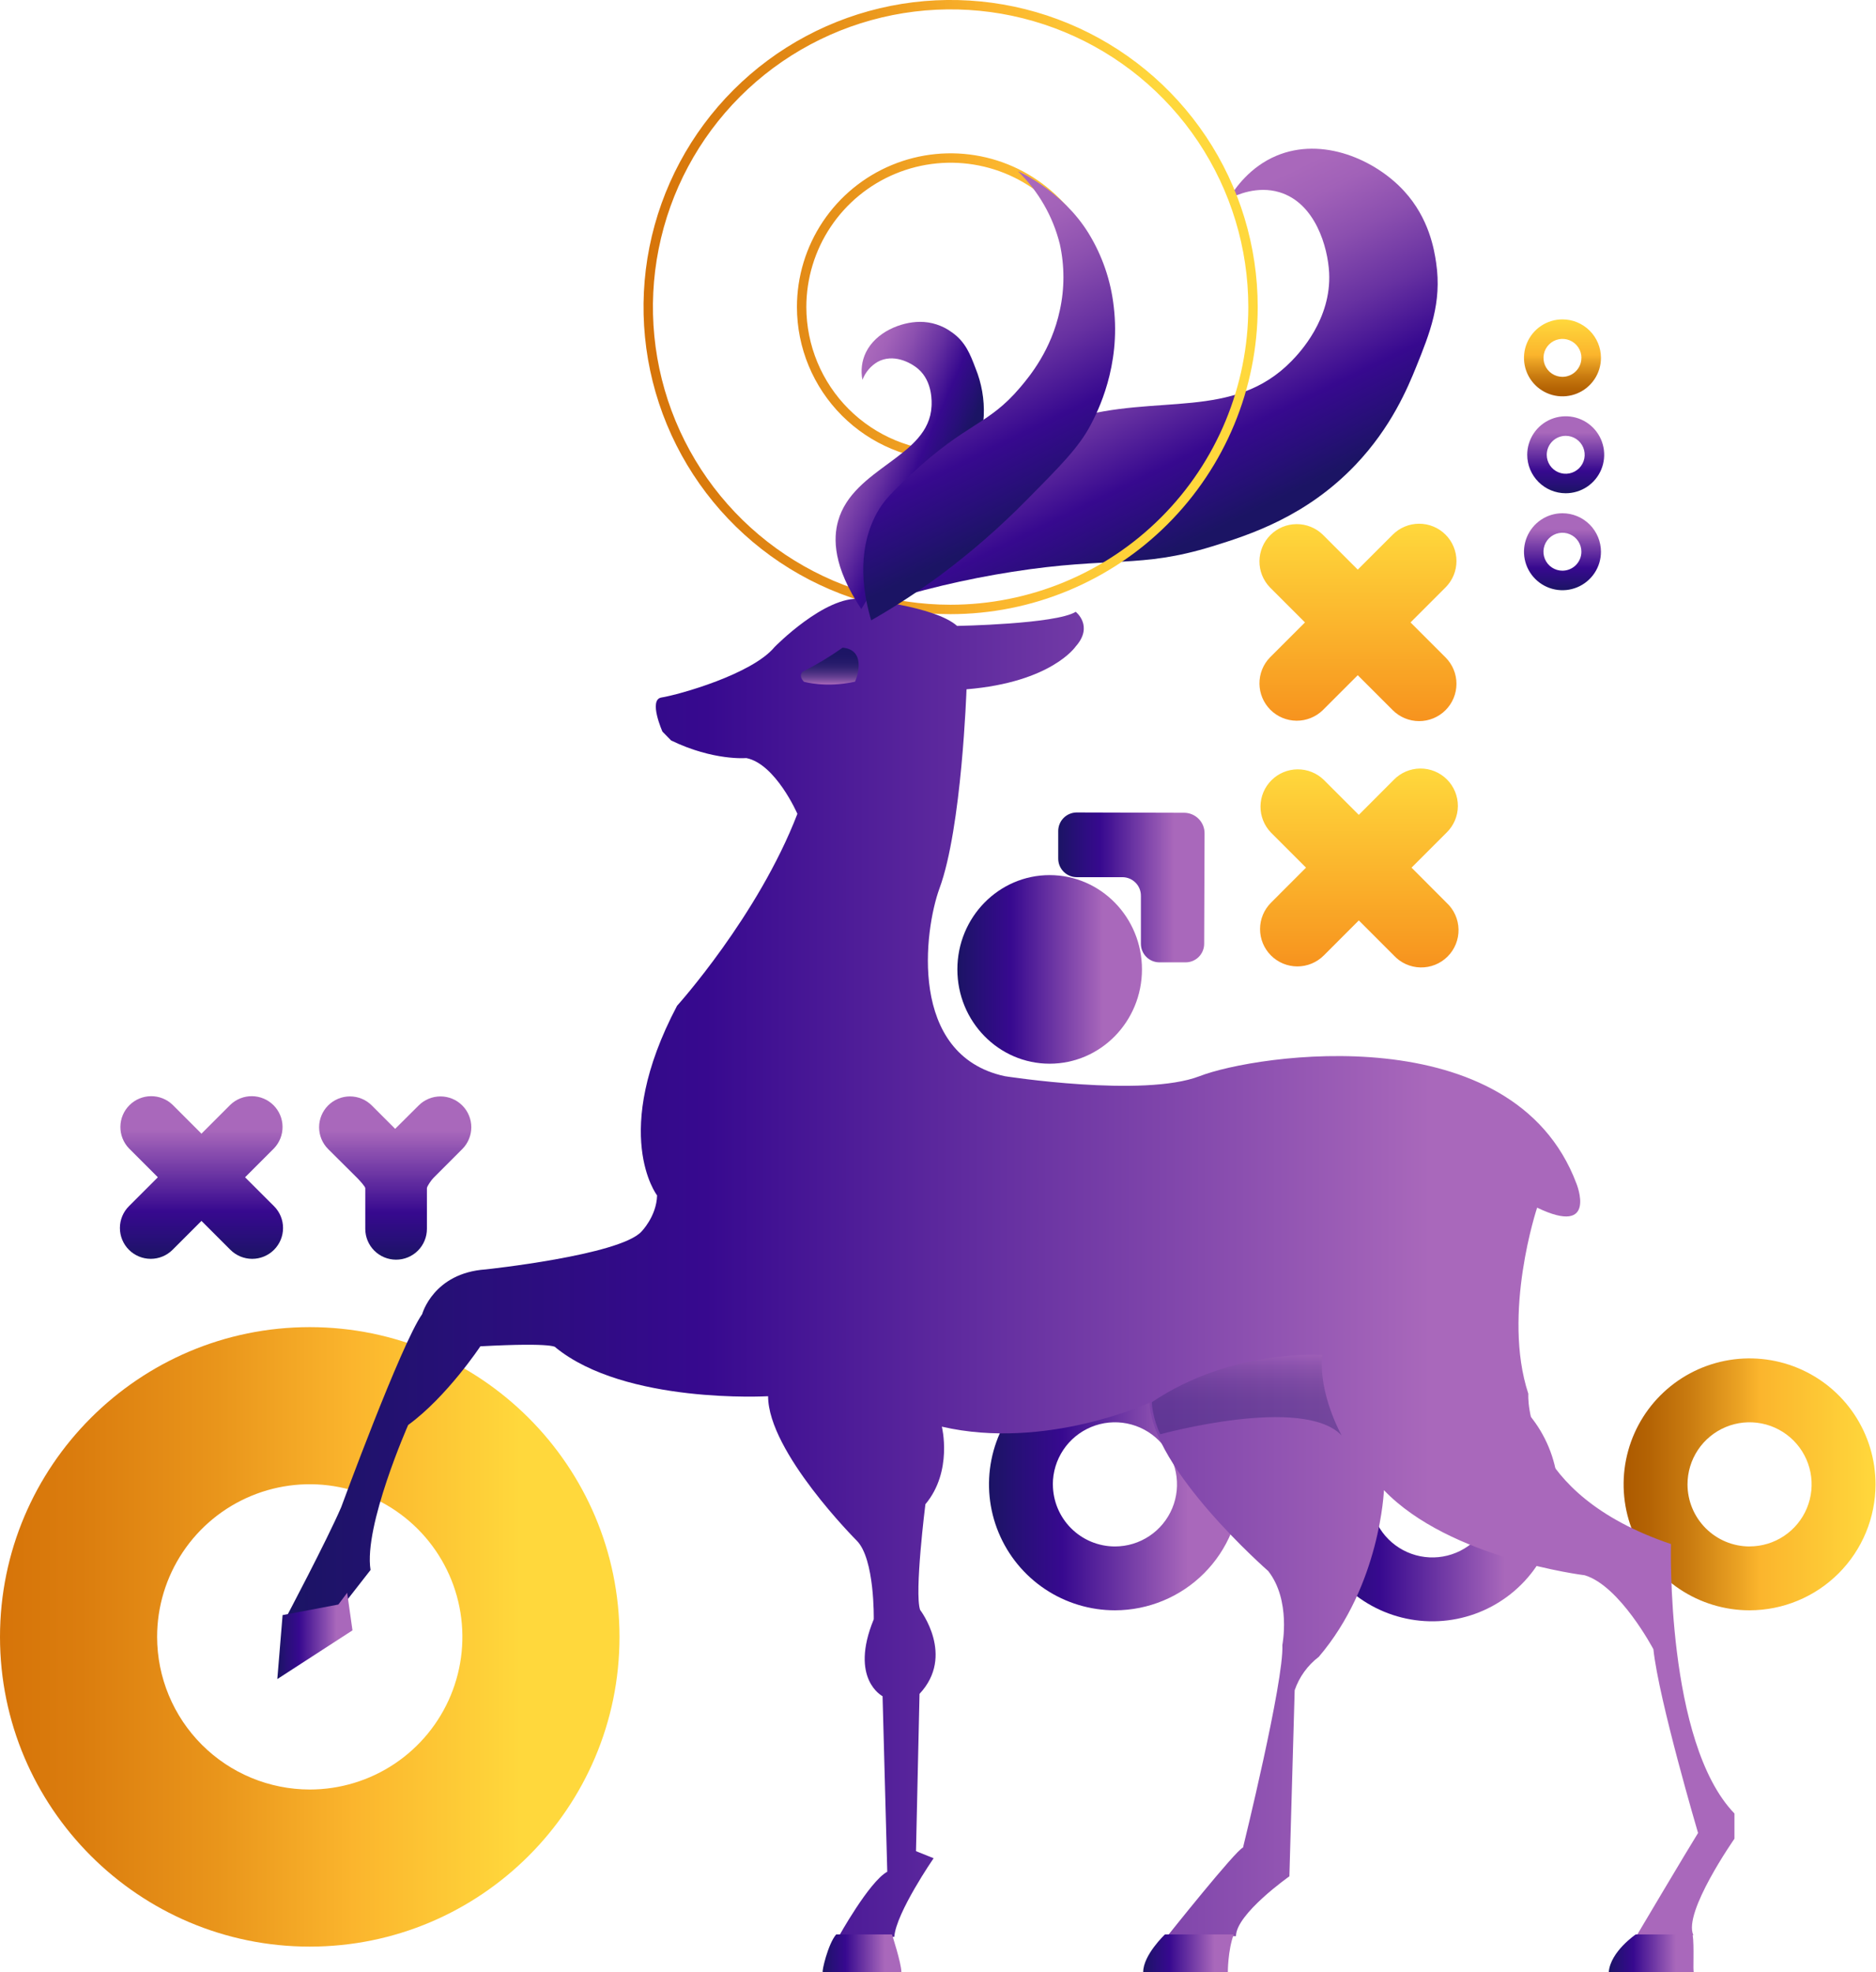 <?xml version="1.0" encoding="UTF-8"?> <svg xmlns="http://www.w3.org/2000/svg" width="798" height="839" viewBox="0 0 798 839" fill="none"> <g clip-path="url(#clip0_2596_604)"> <path d="M371.512 257.31C400.432 204.77 431.652 185.31 456.462 177.99C492.222 167.39 524.692 178.89 549.382 153.59C552.752 150.14 566.382 135.79 565.382 116.04C564.832 105.11 559.492 86.37 544.262 81.78C534.842 78.94 526.062 82.85 522.672 84.6C525.382 80.02 531.672 71.05 542.852 66.3C562.612 57.94 585.122 68.03 597.292 81.3C607.922 92.89 610.082 106.23 610.902 111.81C613.422 128.81 608.152 141.81 602.462 155.93C598.812 164.93 591.912 181.62 576.642 197.69C555.642 219.77 531.482 227.54 515.642 232.42C484.712 241.95 473.022 236.59 430.702 243.22C410.632 246.353 390.841 251.064 371.512 257.31V257.31Z" fill="url(#paint0_linear_2596_604)"></path> <path d="M446.498 452.48C468.181 452.48 485.758 434.522 485.758 412.37C485.758 390.218 468.181 372.26 446.498 372.26C424.816 372.26 407.238 390.218 407.238 412.37C407.238 434.522 424.816 452.48 446.498 452.48Z" fill="url(#paint1_linear_2596_604)"></path> <path d="M457.941 345.609C456.904 345.621 455.878 345.838 454.924 346.246C453.97 346.655 453.106 347.248 452.381 347.991C451.657 348.734 451.086 349.613 450.702 350.577C450.317 351.541 450.127 352.572 450.141 353.609V365.139C450.127 366.177 450.317 367.208 450.702 368.172C451.086 369.136 451.657 370.015 452.381 370.758C453.106 371.501 453.97 372.094 454.924 372.503C455.878 372.911 456.904 373.128 457.941 373.139H477.511C478.55 373.15 479.576 373.365 480.53 373.773C481.485 374.182 482.35 374.775 483.074 375.518C483.799 376.261 484.37 377.141 484.754 378.105C485.138 379.07 485.327 380.101 485.311 381.139V401.369C485.297 402.407 485.487 403.438 485.872 404.402C486.256 405.366 486.827 406.245 487.551 406.988C488.276 407.731 489.14 408.324 490.094 408.733C491.048 409.141 492.074 409.358 493.111 409.369H504.421C506.507 409.346 508.498 408.497 509.96 407.009C511.422 405.521 512.235 403.515 512.221 401.429L512.391 354.579C512.407 353.433 512.197 352.294 511.772 351.229C511.347 350.163 510.716 349.192 509.915 348.371C509.115 347.55 508.16 346.895 507.106 346.443C506.051 345.992 504.918 345.752 503.771 345.739L457.941 345.609Z" fill="url(#paint2_linear_2596_604)"></path> <path d="M600 264.771L614.89 249.881C616.364 248.407 617.533 246.657 618.331 244.731C619.129 242.805 619.54 240.74 619.54 238.656C619.54 236.571 619.129 234.507 618.331 232.581C617.533 230.655 616.364 228.905 614.89 227.431C613.416 225.957 611.666 224.787 609.74 223.99C607.814 223.192 605.75 222.781 603.665 222.781C601.58 222.781 599.516 223.192 597.59 223.99C595.664 224.787 593.914 225.957 592.44 227.431L577.55 242.311L562.67 227.431C559.677 224.528 555.663 222.919 551.495 222.951C547.326 222.982 543.337 224.652 540.388 227.599C537.44 230.546 535.768 234.535 535.735 238.703C535.702 242.872 537.309 246.887 540.21 249.881L555.1 264.771L540.21 279.651C537.309 282.645 535.702 286.659 535.735 290.828C535.768 294.997 537.44 298.985 540.388 301.933C543.337 304.88 547.326 306.549 551.495 306.581C555.663 306.612 559.677 305.003 562.67 302.101L577.55 287.221L592.44 302.101C593.914 303.575 595.664 304.744 597.59 305.542C599.516 306.34 601.58 306.75 603.665 306.75C605.75 306.75 607.814 306.34 609.74 305.542C611.666 304.744 613.416 303.575 614.89 302.101C616.364 300.627 617.533 298.877 618.331 296.951C619.129 295.025 619.54 292.96 619.54 290.876C619.54 288.791 619.129 286.727 618.331 284.801C617.533 282.875 616.364 281.125 614.89 279.651L600 264.771Z" fill="url(#paint3_linear_2596_604)"></path> <path d="M600.432 369.08L615.312 354.2C616.824 352.735 618.03 350.983 618.859 349.047C619.688 347.111 620.124 345.029 620.141 342.923C620.158 340.817 619.755 338.728 618.957 336.779C618.159 334.83 616.981 333.059 615.493 331.57C614.004 330.08 612.233 328.902 610.284 328.103C608.336 327.304 606.247 326.901 604.141 326.916C602.035 326.932 599.953 327.367 598.017 328.195C596.08 329.023 594.328 330.229 592.862 331.74L578.002 346.63L563.112 331.74C560.118 328.839 556.103 327.232 551.934 327.265C547.766 327.299 543.777 328.97 540.83 331.919C537.883 334.867 536.213 338.856 536.182 343.025C536.15 347.194 537.759 351.208 540.662 354.2L555.542 369.08L540.642 384C537.665 386.978 535.992 391.015 535.992 395.225C535.992 399.436 537.665 403.473 540.642 406.45C543.619 409.428 547.657 411.1 551.867 411.1C556.077 411.1 560.115 409.428 563.092 406.45L578.002 391.53L592.882 406.42C594.331 407.993 596.083 409.257 598.032 410.135C599.982 411.014 602.089 411.49 604.227 411.534C606.365 411.578 608.489 411.189 610.473 410.391C612.457 409.593 614.26 408.403 615.772 406.891C617.285 405.379 618.476 403.578 619.275 401.594C620.073 399.61 620.463 397.486 620.42 395.348C620.377 393.21 619.902 391.102 619.024 389.153C618.147 387.203 616.884 385.45 615.312 384L600.432 369.08Z" fill="url(#paint4_linear_2596_604)"></path> <path d="M104.249 500.79L116.549 488.49C118.921 486.012 120.227 482.704 120.19 479.275C120.152 475.845 118.773 472.567 116.348 470.142C113.922 467.716 110.644 466.337 107.215 466.3C103.785 466.262 100.477 467.569 97.999 469.94L85.699 482.24L73.399 469.94C70.921 467.569 67.614 466.262 64.184 466.3C60.755 466.337 57.476 467.716 55.051 470.142C52.626 472.567 51.247 475.845 51.209 479.275C51.171 482.704 52.478 486.012 54.849 488.49L67.149 500.79L54.849 513.09C52.388 515.55 51.005 518.887 51.004 522.366C51.003 525.846 52.384 529.184 54.844 531.645C57.304 534.106 60.641 535.489 64.121 535.49C67.6 535.491 70.938 534.11 73.399 531.65L85.699 519.35L97.999 531.65C100.46 534.111 103.799 535.494 107.279 535.494C110.76 535.494 114.098 534.111 116.559 531.65C119.02 529.189 120.403 525.851 120.403 522.37C120.403 518.889 119.02 515.551 116.559 513.09L104.249 500.79Z" fill="url(#paint5_linear_2596_604)"></path> <path d="M196.639 470.24C194.178 467.781 190.842 466.399 187.364 466.399C183.885 466.399 180.549 467.781 178.089 470.24L168.089 480.19L158.139 470.24C156.921 469.021 155.475 468.054 153.883 467.395C152.291 466.735 150.585 466.395 148.862 466.395C147.139 466.394 145.433 466.733 143.841 467.392C142.249 468.051 140.802 469.017 139.584 470.235C138.365 471.453 137.398 472.899 136.738 474.491C136.079 476.082 135.739 477.788 135.738 479.511C135.738 481.234 136.077 482.941 136.736 484.533C137.395 486.125 138.361 487.571 139.579 488.79L151.859 501C152.949 502.1 155.379 504.76 155.379 505.43V522.74C155.379 526.217 156.76 529.551 159.218 532.01C161.677 534.469 165.012 535.85 168.489 535.85C171.966 535.85 175.3 534.469 177.759 532.01C180.217 529.551 181.599 526.217 181.599 522.74V505.46C181.599 504.64 183.509 501.93 184.409 501.03L196.639 488.79C199.098 486.33 200.479 482.993 200.479 479.515C200.479 476.036 199.098 472.7 196.639 470.24V470.24Z" fill="url(#paint6_linear_2596_604)"></path> <path d="M744.221 685C733.624 685 723.264 681.857 714.453 675.97C705.642 670.083 698.775 661.715 694.719 651.924C690.664 642.134 689.603 631.36 691.67 620.967C693.738 610.573 698.841 601.026 706.334 593.533C713.827 586.04 723.374 580.937 733.768 578.869C744.161 576.802 754.934 577.863 764.725 581.918C774.515 585.974 782.883 592.841 788.771 601.652C794.658 610.464 797.801 620.823 797.801 631.42C797.785 645.625 792.135 659.244 782.09 669.289C772.045 679.334 758.426 684.984 744.221 685V685ZM744.221 657.82C749.442 657.82 754.546 656.272 758.888 653.371C763.229 650.47 766.613 646.347 768.611 641.523C770.609 636.699 771.132 631.391 770.113 626.269C769.095 621.148 766.58 616.444 762.888 612.752C759.196 609.06 754.492 606.546 749.371 605.527C744.25 604.509 738.942 605.031 734.118 607.029C729.294 609.028 725.171 612.411 722.27 616.753C719.369 621.094 717.821 626.198 717.821 631.42C717.823 638.423 720.605 645.138 725.555 650.092C730.505 655.045 737.218 657.832 744.221 657.84V657.82Z" fill="url(#paint7_linear_2596_604)"></path> <path d="M527.851 631.44C527.855 620.842 524.716 610.481 518.831 601.667C512.946 592.853 504.58 585.983 494.789 581.924C484.999 577.866 474.226 576.802 463.831 578.867C453.436 580.932 443.887 586.034 436.392 593.526C428.896 601.019 423.791 610.566 421.722 620.96C419.653 631.354 420.713 642.128 424.768 651.919C428.823 661.711 435.69 670.08 444.502 675.969C453.314 681.857 463.673 685 474.271 685C488.473 684.984 502.089 679.337 512.134 669.296C522.178 659.256 527.83 645.642 527.851 631.44V631.44ZM447.851 631.44C447.849 626.216 449.397 621.108 452.298 616.764C455.199 612.419 459.324 609.032 464.15 607.032C468.976 605.032 474.287 604.508 479.411 605.527C484.535 606.546 489.242 609.061 492.936 612.755C496.63 616.449 499.146 621.156 500.164 626.28C501.183 631.404 500.659 636.715 498.659 641.541C496.659 646.367 493.272 650.492 488.928 653.393C484.583 656.294 479.476 657.842 474.251 657.84C467.256 657.827 460.55 655.04 455.605 650.092C450.661 645.143 447.879 638.436 447.871 631.44H447.851Z" fill="url(#paint8_linear_2596_604)"></path> <path d="M555.699 636.099C555.699 646.697 558.842 657.056 564.729 665.867C570.617 674.678 578.985 681.546 588.775 685.601C598.565 689.656 609.339 690.717 619.732 688.65C630.126 686.583 639.673 681.48 647.166 673.986C654.659 666.493 659.762 656.946 661.83 646.552C663.897 636.159 662.836 625.386 658.781 615.595C654.725 605.805 647.858 597.437 639.047 591.549C630.235 585.662 619.876 582.52 609.279 582.52C595.074 582.535 581.455 588.186 571.41 598.23C561.365 608.275 555.715 621.894 555.699 636.099V636.099ZM635.699 636.099C635.699 641.323 634.15 646.43 631.248 650.773C628.345 655.116 624.22 658.502 619.394 660.5C614.567 662.499 609.256 663.021 604.133 662.001C599.01 660.981 594.304 658.465 590.611 654.771C586.918 651.076 584.403 646.369 583.385 641.246C582.368 636.122 582.892 630.812 584.892 625.986C586.893 621.16 590.279 617.036 594.624 614.136C598.968 611.235 604.075 609.688 609.299 609.69C616.297 609.703 623.003 612.49 627.949 617.441C632.894 622.392 635.674 629.102 635.679 636.099H635.699Z" fill="url(#paint9_linear_2596_604)"></path> <path d="M263.52 696.301C263.52 623.651 204.41 564.541 131.76 564.541C59.11 564.541 0 623.651 0 696.301C0 768.951 59.1 828.061 131.76 828.061C204.42 828.061 263.52 769.001 263.52 696.301ZM66.83 696.301C66.83 683.459 70.638 670.906 77.773 660.228C84.907 649.55 95.048 641.228 106.912 636.314C118.777 631.399 131.832 630.113 144.427 632.619C157.022 635.124 168.592 641.308 177.672 650.389C186.753 659.469 192.937 671.039 195.442 683.634C197.948 696.229 196.662 709.284 191.747 721.149C186.833 733.013 178.511 743.154 167.833 750.288C157.155 757.423 144.602 761.231 131.76 761.231C114.545 761.212 98.041 754.366 85.868 742.193C73.695 730.02 66.849 713.516 66.83 696.301V696.301Z" fill="url(#paint10_linear_2596_604)"></path> <path d="M532.998 130.63C533 105.191 525.459 80.322 511.328 59.169C497.197 38.015 477.111 21.527 453.609 11.788C430.108 2.05 404.246 -0.501 379.295 4.458C354.343 9.417 331.423 21.663 313.431 39.648C295.439 57.632 283.184 80.548 278.216 105.498C273.247 130.447 275.788 156.309 285.517 179.815C295.247 203.32 311.727 223.413 332.875 237.552C354.023 251.691 378.889 259.242 404.328 259.25C438.437 259.224 471.142 245.666 495.265 221.552C519.388 197.438 532.959 164.739 532.998 130.63V130.63ZM340.998 130.63C340.994 118.09 344.71 105.829 351.676 95.401C358.642 84.973 368.544 76.845 380.13 72.046C391.716 67.246 404.466 65.992 416.765 68.44C429.064 70.889 440.361 76.93 449.226 85.801C458.091 94.671 464.125 105.972 466.566 118.273C469.007 130.574 467.744 143.322 462.938 154.906C458.131 166.489 449.997 176.386 439.564 183.345C429.132 190.304 416.869 194.012 404.328 194C387.536 193.966 371.442 187.277 359.571 175.399C347.701 163.521 341.022 147.423 340.998 130.63V130.63Z" stroke="url(#paint11_linear_2596_604)" stroke-width="4" stroke-miterlimit="10"></path> <path d="M281.78 311.209C281.78 311.209 275.78 297.729 281.28 296.729C289.02 295.479 319.98 286.729 329.47 275.249C329.47 275.249 350.95 253.249 366.18 254.779C366.18 254.779 397.64 257.779 407.13 266.259C407.13 266.259 449.13 265.509 457.58 260.259C457.58 260.259 465.32 266.259 457.58 274.989C457.58 274.989 447.34 290.229 411.13 293.219C411.13 293.219 409.13 352.159 399.64 377.879C393.15 395.609 386.16 448.799 427.36 457.789C427.36 457.789 486.29 467.029 510.27 457.789C533.99 448.549 643.61 431.789 670.58 503.479C670.58 503.479 679.82 526.209 653.85 513.719C653.85 513.719 638.85 558.669 650.11 592.879C650.11 592.879 647.11 635.329 710.79 656.809C710.79 656.809 708.54 741.209 737.79 771.429V782.169C737.79 782.169 715.79 813.629 720.31 823.169H696.31C696.31 823.169 717.79 786.959 722.31 779.719C722.31 779.719 705.57 723.029 703.31 701.559C703.31 701.559 689.07 674.559 674.09 670.089C674.09 670.089 616.66 663.089 588.69 633.889C588.69 633.889 587.19 674.089 560.97 704.799C556.223 708.414 552.656 713.356 550.72 718.999L548.47 798.159C548.47 798.159 525.75 814.159 525.75 823.629H496.53C496.53 823.629 525.75 786.919 528.75 785.919C528.75 785.919 546.23 714.999 545.48 699.769C545.48 699.769 549.22 680.769 539.48 668.309C539.48 668.309 489.79 624.859 489.04 596.639C489.04 596.639 444.84 617.109 400.64 606.879C400.64 606.879 405.39 625.879 393.64 639.879C393.64 639.879 388.89 677.589 391.39 684.829C391.39 684.829 406.39 704.309 391.14 720.539L389.64 787.459L397.14 790.459C397.14 790.459 381.14 813.679 380.4 823.919H356.69C356.69 823.919 369.69 800.449 377.42 796.199L375.42 721.539C375.42 721.539 361.19 714.289 371.67 688.819C371.67 688.819 372.17 663.099 364.43 655.359C364.43 655.359 326.73 617.649 326.73 593.929C326.73 593.929 266.04 597.429 236.33 573.199C236.33 573.199 236.83 570.959 204.33 572.699C204.33 572.699 190.1 594.179 173.62 606.169C173.62 606.169 154.62 649.169 157.62 667.849L145.13 683.849L121.41 688.589C121.41 688.589 138.89 655.589 145.13 641.149C145.13 641.149 170.6 571.729 179.59 558.989C179.59 558.989 184.34 541.509 206.59 539.989C206.59 539.989 263.28 533.989 272.77 523.989C272.77 523.989 279.26 517.499 279.51 508.509C279.51 508.509 259.28 482.289 288 427.849C288 427.849 322.46 389.639 339.19 346.189C339.19 346.189 329.95 324.969 317.47 322.469C317.47 322.469 303.47 323.719 285.47 314.979L281.78 311.209Z" fill="url(#paint12_linear_2596_604)"></path> <path d="M143.931 682.541L120.211 687.031L117.961 714.251L149.931 693.531L147.681 677.541L143.931 682.541Z" fill="url(#paint13_linear_2596_604)"></path> <path d="M355.69 822.881H379.42C379.42 822.881 383.42 835.121 383.42 838.881H350C349.45 838.861 352.2 826.881 355.69 822.881Z" fill="url(#paint14_linear_2596_604)"></path> <path d="M495.529 822.881C495.529 822.881 486.289 831.621 486.289 838.881H522.289C522.289 838.881 522.289 829.641 524.789 822.881H495.529Z" fill="url(#paint15_linear_2596_604)"></path> <path d="M720 822.881H695.8C695.8 822.881 685.07 830.121 684.32 838.881H720.53C720 838.861 720.78 827.871 720 822.881Z" fill="url(#paint16_linear_2596_604)"></path> <path d="M358.441 275.5C353.037 279.332 347.355 282.755 341.441 285.74C341.441 285.74 339.441 287.24 341.941 289.99C341.941 289.99 351.181 292.73 363.661 289.99C363.911 289.99 369.411 276.5 358.421 275.5" fill="url(#paint17_linear_2596_604)"></path> <path opacity="0.31" d="M493.54 610.12C493.54 610.12 554.22 593.39 570.7 610.62C570.7 610.62 560.7 592.89 562.46 576.41C562.46 576.41 524.46 573.41 490.04 596.41C489.79 596.39 490.29 603.38 493.54 610.12Z" fill="url(#paint18_linear_2596_604)"></path> <path d="M366.372 259.081C354.292 240.931 354.432 229.001 356.502 221.641C362.922 198.781 395.202 194.531 396.252 172.801C396.322 171.411 396.862 162.391 390.622 156.981C387.212 154.031 379.892 150.371 373.372 153.901C370.391 155.641 368.095 158.347 366.862 161.571C366.064 157.628 366.58 153.532 368.332 149.911C372.582 141.231 383.192 136.961 391.242 136.911C396.127 136.879 400.892 138.422 404.832 141.311C410.682 145.361 412.732 150.781 414.952 156.621C417.562 163.013 418.763 169.892 418.472 176.791C417.852 189.791 411.922 199.701 407.982 206.141C400.282 218.711 394.732 220.891 382.312 236.251C376.463 243.472 371.136 251.102 366.372 259.081V259.081Z" fill="url(#paint19_linear_2596_604)"></path> <path d="M370.581 263.88C367.651 254.04 363.781 235.26 372.921 218.35C375.981 212.7 380.011 208.87 387.921 201.46C411.151 179.74 420.271 180.96 433.921 164.85C438.081 159.94 447.211 148.9 450.821 132C452.864 122.724 452.864 113.115 450.821 103.84C447.89 92.041 441.71 81.302 432.981 72.84C432.981 72.84 451.721 80.9 462.981 99.12C468.862 108.671 472.548 119.41 473.771 130.56C476.771 155.81 466.901 175.15 463.921 180.78C458.921 190.25 451.501 197.73 436.701 212.69C425.332 224.25 413.093 234.922 400.091 244.61C390.639 251.604 380.786 258.039 370.581 263.88V263.88Z" fill="url(#paint20_linear_2596_604)"></path> <path d="M681.002 152.229C681.002 155.467 680.042 158.632 678.243 161.324C676.444 164.016 673.887 166.114 670.896 167.353C667.905 168.592 664.614 168.916 661.438 168.285C658.263 167.653 655.346 166.094 653.056 163.805C650.767 161.515 649.208 158.598 648.576 155.423C647.945 152.248 648.269 148.956 649.508 145.965C650.747 142.974 652.845 140.417 655.537 138.618C658.229 136.819 661.394 135.859 664.632 135.859C668.973 135.862 673.135 137.588 676.204 140.657C679.274 143.726 680.999 147.889 681.002 152.229V152.229ZM672.702 152.229C672.702 150.633 672.228 149.073 671.342 147.746C670.455 146.419 669.195 145.384 667.72 144.774C666.245 144.163 664.623 144.003 663.057 144.314C661.492 144.626 660.054 145.394 658.925 146.523C657.797 147.652 657.028 149.09 656.717 150.655C656.405 152.22 656.565 153.843 657.176 155.318C657.787 156.792 658.821 158.053 660.148 158.939C661.475 159.826 663.036 160.299 664.632 160.299C666.769 160.294 668.816 159.442 670.325 157.929C671.834 156.416 672.682 154.366 672.682 152.229H672.702Z" fill="url(#paint21_linear_2596_604)"></path> <path d="M664.612 218.33C661.375 218.334 658.212 219.297 655.522 221.099C652.833 222.9 650.738 225.458 649.502 228.449C648.266 231.441 647.945 234.732 648.579 237.906C649.213 241.08 650.773 243.995 653.063 246.282C655.354 248.57 658.271 250.127 661.445 250.757C664.62 251.387 667.911 251.062 670.901 249.822C673.891 248.582 676.446 246.484 678.244 243.793C680.042 241.101 681.002 237.937 681.002 234.7C680.996 230.357 679.267 226.193 676.194 223.124C673.121 220.054 668.955 218.33 664.612 218.33V218.33ZM664.612 242.76C663.015 242.76 661.455 242.287 660.127 241.399C658.8 240.512 657.766 239.251 657.155 237.776C656.545 236.301 656.385 234.678 656.698 233.112C657.01 231.546 657.779 230.108 658.909 228.98C660.039 227.852 661.477 227.084 663.043 226.774C664.61 226.464 666.233 226.625 667.707 227.237C669.181 227.85 670.441 228.885 671.327 230.214C672.212 231.542 672.684 233.104 672.682 234.7C672.679 236.839 671.828 238.889 670.315 240.4C668.801 241.911 666.75 242.76 664.612 242.76V242.76Z" fill="url(#paint22_linear_2596_604)"></path> <path d="M666.001 209.82C669.239 209.822 672.405 208.864 675.098 207.066C677.791 205.269 679.891 202.713 681.132 199.722C682.372 196.73 682.698 193.439 682.067 190.263C681.437 187.086 679.878 184.169 677.589 181.878C675.3 179.588 672.384 178.028 669.208 177.395C666.032 176.763 662.74 177.087 659.748 178.325C656.757 179.564 654.199 181.662 652.4 184.354C650.601 187.047 649.641 190.212 649.641 193.45C649.643 197.789 651.367 201.95 654.435 205.019C657.502 208.088 661.662 209.815 666.001 209.82V209.82ZM666.001 185.39C667.598 185.388 669.159 185.86 670.488 186.746C671.816 187.632 672.852 188.892 673.464 190.367C674.076 191.842 674.237 193.466 673.926 195.032C673.615 196.598 672.846 198.037 671.717 199.166C670.588 200.296 669.149 201.064 667.583 201.375C666.016 201.687 664.393 201.526 662.918 200.914C661.443 200.302 660.182 199.266 659.297 197.937C658.411 196.609 657.939 195.047 657.941 193.45C657.946 191.314 658.797 189.267 660.307 187.757C661.818 186.246 663.865 185.395 666.001 185.39V185.39Z" fill="url(#paint23_linear_2596_604)"></path> </g> <defs> <linearGradient id="paint0_linear_2596_604" x1="517.382" y1="234.59" x2="455.932" y2="108.61" gradientUnits="userSpaceOnUse"> <stop offset="0.06" stop-color="#1B1464"></stop> <stop offset="0.17" stop-color="#280F79"></stop> <stop offset="0.3" stop-color="#37098F"></stop> <stop offset="0.5" stop-color="#6731A1"></stop> <stop offset="0.69" stop-color="#8B4FAF"></stop> <stop offset="0.84" stop-color="#A161B8"></stop> <stop offset="0.94" stop-color="#A968BB"></stop> </linearGradient> <linearGradient id="paint1_linear_2596_604" x1="407.238" y1="412.37" x2="485.748" y2="412.37" gradientUnits="userSpaceOnUse"> <stop stop-color="#1B1464"></stop> <stop offset="0.13" stop-color="#280F79"></stop> <stop offset="0.29" stop-color="#37098F"></stop> <stop offset="0.79" stop-color="#A968BB"></stop> </linearGradient> <linearGradient id="paint2_linear_2596_604" x1="450.141" y1="377.419" x2="512.391" y2="377.419" gradientUnits="userSpaceOnUse"> <stop stop-color="#1B1464"></stop> <stop offset="0.13" stop-color="#280F79"></stop> <stop offset="0.29" stop-color="#37098F"></stop> <stop offset="0.79" stop-color="#A968BB"></stop> </linearGradient> <linearGradient id="paint3_linear_2596_604" x1="577.59" y1="306.741" x2="577.59" y2="222.781" gradientUnits="userSpaceOnUse"> <stop stop-color="#F7931E"></stop> <stop offset="1" stop-color="#FFD83C"></stop> </linearGradient> <linearGradient id="paint4_linear_2596_604" x1="577.982" y1="411.06" x2="577.982" y2="327.1" gradientUnits="userSpaceOnUse"> <stop stop-color="#F7931E"></stop> <stop offset="1" stop-color="#FFD83C"></stop> </linearGradient> <linearGradient id="paint5_linear_2596_604" x1="85.689" y1="535.48" x2="85.689" y2="466.1" gradientUnits="userSpaceOnUse"> <stop stop-color="#1B1464"></stop> <stop offset="0.13" stop-color="#280F79"></stop> <stop offset="0.29" stop-color="#37098F"></stop> <stop offset="0.79" stop-color="#A968BB"></stop> </linearGradient> <linearGradient id="paint6_linear_2596_604" x1="168.129" y1="535.88" x2="168.129" y2="466.4" gradientUnits="userSpaceOnUse"> <stop stop-color="#1B1464"></stop> <stop offset="0.13" stop-color="#280F79"></stop> <stop offset="0.29" stop-color="#37098F"></stop> <stop offset="0.79" stop-color="#A968BB"></stop> </linearGradient> <linearGradient id="paint7_linear_2596_604" x1="690.651" y1="631.44" x2="797.811" y2="631.44" gradientUnits="userSpaceOnUse"> <stop stop-color="#AC5A00"></stop> <stop offset="0.1" stop-color="#B46304"></stop> <stop offset="0.26" stop-color="#C97B10"></stop> <stop offset="0.46" stop-color="#EBA324"></stop> <stop offset="0.54" stop-color="#FBB52D"></stop> <stop offset="1" stop-color="#FFD83C"></stop> </linearGradient> <linearGradient id="paint8_linear_2596_604" x1="420.701" y1="631.44" x2="527.861" y2="631.44" gradientUnits="userSpaceOnUse"> <stop stop-color="#1B1464"></stop> <stop offset="0.13" stop-color="#280F79"></stop> <stop offset="0.29" stop-color="#37098F"></stop> <stop offset="0.79" stop-color="#A968BB"></stop> </linearGradient> <linearGradient id="paint9_linear_2596_604" x1="555.699" y1="636.09" x2="662.859" y2="636.09" gradientUnits="userSpaceOnUse"> <stop stop-color="#1B1464"></stop> <stop offset="0.13" stop-color="#280F79"></stop> <stop offset="0.29" stop-color="#37098F"></stop> <stop offset="0.79" stop-color="#A968BB"></stop> </linearGradient> <linearGradient id="paint10_linear_2596_604" x1="0" y1="696.301" x2="263.52" y2="696.301" gradientUnits="userSpaceOnUse"> <stop stop-color="#D67409"></stop> <stop offset="0.13" stop-color="#DB7D0E"></stop> <stop offset="0.35" stop-color="#E9951B"></stop> <stop offset="0.57" stop-color="#FBB52D"></stop> <stop offset="0.84" stop-color="#FFD83C"></stop> </linearGradient> <linearGradient id="paint11_linear_2596_604" x1="273.708" y1="130.62" x2="534.958" y2="130.62" gradientUnits="userSpaceOnUse"> <stop stop-color="#D67409"></stop> <stop offset="0.13" stop-color="#DB7D0E"></stop> <stop offset="0.35" stop-color="#E9951B"></stop> <stop offset="0.57" stop-color="#FBB52D"></stop> <stop offset="0.84" stop-color="#FFD83C"></stop> </linearGradient> <linearGradient id="paint12_linear_2596_604" x1="121.46" y1="539.289" x2="737.76" y2="539.289" gradientUnits="userSpaceOnUse"> <stop stop-color="#1B1464"></stop> <stop offset="0.13" stop-color="#280F79"></stop> <stop offset="0.29" stop-color="#37098F"></stop> <stop offset="0.79" stop-color="#A968BB"></stop> </linearGradient> <linearGradient id="paint13_linear_2596_604" x1="117.961" y1="695.901" x2="149.931" y2="695.901" gradientUnits="userSpaceOnUse"> <stop stop-color="#1B1464"></stop> <stop offset="0.13" stop-color="#280F79"></stop> <stop offset="0.29" stop-color="#37098F"></stop> <stop offset="0.79" stop-color="#A968BB"></stop> </linearGradient> <linearGradient id="paint14_linear_2596_604" x1="349.89" y1="830.871" x2="383.41" y2="830.871" gradientUnits="userSpaceOnUse"> <stop stop-color="#1B1464"></stop> <stop offset="0.13" stop-color="#280F79"></stop> <stop offset="0.29" stop-color="#37098F"></stop> <stop offset="0.79" stop-color="#A968BB"></stop> </linearGradient> <linearGradient id="paint15_linear_2596_604" x1="486.289" y1="830.871" x2="524.749" y2="830.871" gradientUnits="userSpaceOnUse"> <stop stop-color="#1B1464"></stop> <stop offset="0.13" stop-color="#280F79"></stop> <stop offset="0.29" stop-color="#37098F"></stop> <stop offset="0.79" stop-color="#A968BB"></stop> </linearGradient> <linearGradient id="paint16_linear_2596_604" x1="684.32" y1="830.871" x2="720.53" y2="830.871" gradientUnits="userSpaceOnUse"> <stop stop-color="#1B1464"></stop> <stop offset="0.13" stop-color="#280F79"></stop> <stop offset="0.29" stop-color="#37098F"></stop> <stop offset="0.79" stop-color="#A968BB"></stop> </linearGradient> <linearGradient id="paint17_linear_2596_604" x1="352.991" y1="291.21" x2="352.991" y2="275.5" gradientUnits="userSpaceOnUse"> <stop stop-color="#A968BB"></stop> <stop offset="0.09" stop-color="#8754A6"></stop> <stop offset="0.2" stop-color="#664092"></stop> <stop offset="0.32" stop-color="#4A3081"></stop> <stop offset="0.44" stop-color="#352474"></stop> <stop offset="0.58" stop-color="#261B6B"></stop> <stop offset="0.75" stop-color="#1E1666"></stop> <stop offset="1" stop-color="#1B1464"></stop> </linearGradient> <linearGradient id="paint18_linear_2596_604" x1="530.34" y1="610.62" x2="530.34" y2="576.28" gradientUnits="userSpaceOnUse"> <stop stop-color="#1B1464"></stop> <stop offset="0.25" stop-color="#1E1666"></stop> <stop offset="0.42" stop-color="#261B6B"></stop> <stop offset="0.56" stop-color="#352474"></stop> <stop offset="0.68" stop-color="#4A3081"></stop> <stop offset="0.8" stop-color="#664092"></stop> <stop offset="0.91" stop-color="#8754A6"></stop> <stop offset="1" stop-color="#A968BB"></stop> </linearGradient> <linearGradient id="paint19_linear_2596_604" x1="403.751" y1="211.58" x2="348.99" y2="187.763" gradientUnits="userSpaceOnUse"> <stop offset="0.06" stop-color="#1B1464"></stop> <stop offset="0.17" stop-color="#280F79"></stop> <stop offset="0.3" stop-color="#37098F"></stop> <stop offset="0.5" stop-color="#6731A1"></stop> <stop offset="0.69" stop-color="#8B4FAF"></stop> <stop offset="0.84" stop-color="#A161B8"></stop> <stop offset="0.94" stop-color="#A968BB"></stop> </linearGradient> <linearGradient id="paint20_linear_2596_604" x1="440.541" y1="229.75" x2="377.281" y2="100.04" gradientUnits="userSpaceOnUse"> <stop offset="0.06" stop-color="#1B1464"></stop> <stop offset="0.17" stop-color="#280F79"></stop> <stop offset="0.3" stop-color="#37098F"></stop> <stop offset="0.5" stop-color="#6731A1"></stop> <stop offset="0.69" stop-color="#8B4FAF"></stop> <stop offset="0.84" stop-color="#A161B8"></stop> <stop offset="0.94" stop-color="#A968BB"></stop> </linearGradient> <linearGradient id="paint21_linear_2596_604" x1="664.612" y1="168.599" x2="664.612" y2="135.859" gradientUnits="userSpaceOnUse"> <stop stop-color="#AC5A00"></stop> <stop offset="0.1" stop-color="#B46304"></stop> <stop offset="0.26" stop-color="#C97B10"></stop> <stop offset="0.46" stop-color="#EBA324"></stop> <stop offset="0.54" stop-color="#FBB52D"></stop> <stop offset="1" stop-color="#FFD83C"></stop> </linearGradient> <linearGradient id="paint22_linear_2596_604" x1="664.612" y1="251.06" x2="664.612" y2="218.33" gradientUnits="userSpaceOnUse"> <stop stop-color="#1B1464"></stop> <stop offset="0.13" stop-color="#280F79"></stop> <stop offset="0.29" stop-color="#37098F"></stop> <stop offset="0.79" stop-color="#A968BB"></stop> </linearGradient> <linearGradient id="paint23_linear_2596_604" x1="666.031" y1="209.82" x2="666.031" y2="177.09" gradientUnits="userSpaceOnUse"> <stop stop-color="#1B1464"></stop> <stop offset="0.13" stop-color="#280F79"></stop> <stop offset="0.29" stop-color="#37098F"></stop> <stop offset="0.79" stop-color="#A968BB"></stop> </linearGradient> <clipPath id="clip0_2596_604"> <rect width="797.8" height="838.86" fill="white"></rect> </clipPath> </defs> </svg> 